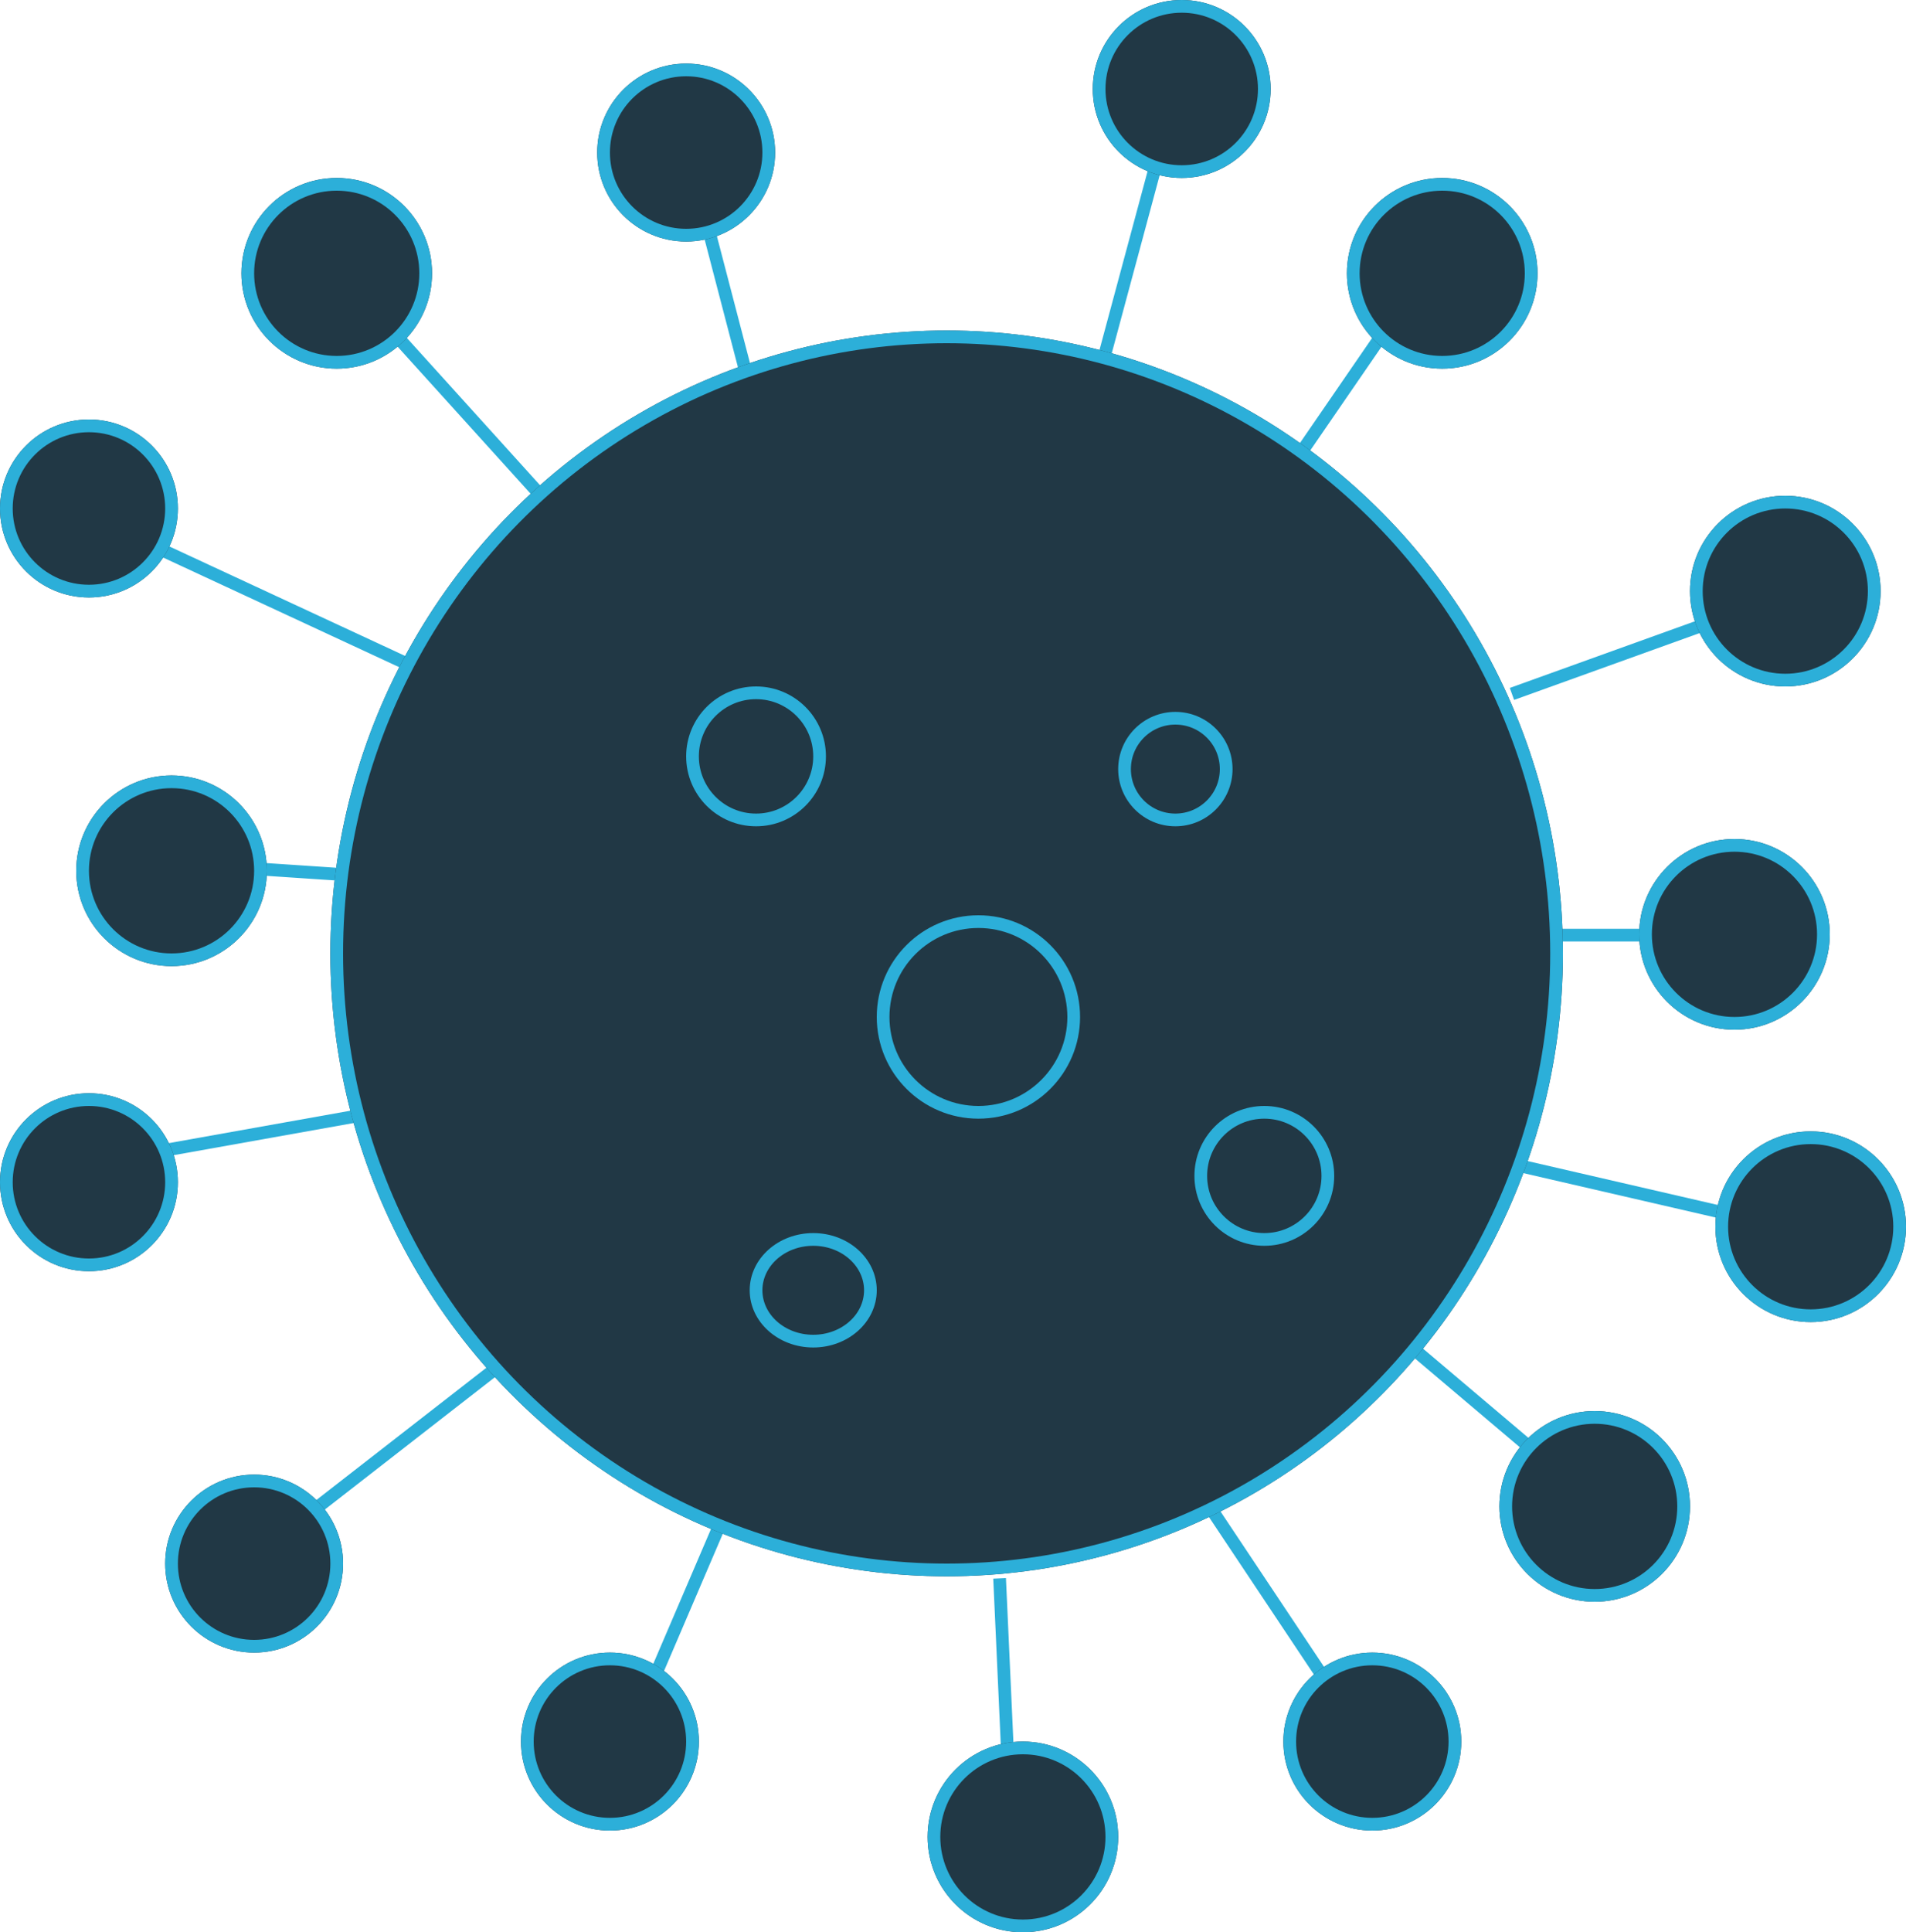 <svg xmlns="http://www.w3.org/2000/svg" width="150" height="152" viewBox="0 0 150 152">
  <defs>
    <style>
      .cls-1, .cls-4 {
        fill: none;
      }

      .cls-1, .cls-2 {
        stroke: #2cafd9;
      }

      .cls-2 {
        fill: #213845;
      }

      .cls-3 {
        stroke: none;
      }
    </style>
  </defs>
  <g id="Group_42" data-name="Group 42" transform="translate(-573 -2781.307)">
    <line id="Line_40" data-name="Line 40" class="cls-1" x1="14.231" y2="11.069" transform="translate(597.905 2888.865)"/>
    <line id="Line_41" data-name="Line 41" class="cls-1" x1="4.744" y2="11.069" transform="translate(624.786 2901.516)"/>
    <line id="Line_42" data-name="Line 42" class="cls-1" x2="0.791" y2="17.394" transform="translate(651.667 2905.469)"/>
    <line id="Line_43" data-name="Line 43" class="cls-1" x2="9.488" y2="14.231" transform="translate(668.27 2899.934)"/>
    <line id="Line_44" data-name="Line 44" class="cls-1" x2="10.278" y2="8.697" transform="translate(684.083 2887.284)"/>
    <line id="Line_45" data-name="Line 45" class="cls-1" x2="20.556" y2="4.744" transform="translate(692.78 2873.053)"/>
    <line id="Line_46" data-name="Line 46" class="cls-1" x2="11.859" transform="translate(695.942 2854.869)"/>
    <line id="Line_47" data-name="Line 47" class="cls-1" y1="7.116" x2="19.766" transform="translate(691.989 2828.778)"/>
    <line id="Line_48" data-name="Line 48" class="cls-1" y1="12.65" x2="8.697" transform="translate(675.386 2804.269)"/>
    <line id="Line_49" data-name="Line 49" class="cls-1" y1="20.556" x2="5.534" transform="translate(659.573 2790.037)"/>
    <line id="Line_50" data-name="Line 50" class="cls-1" x1="4.744" y1="18.184" transform="translate(627.158 2793.2)"/>
    <line id="Line_51" data-name="Line 51" class="cls-1" x1="15.022" y1="16.603" transform="translate(601.067 2804.269)"/>
    <line id="Line_52" data-name="Line 52" class="cls-1" x1="22.138" y1="10.278" transform="translate(582.883 2823.243)"/>
    <line id="Line_53" data-name="Line 53" class="cls-1" x1="11.859" y1="0.791" transform="translate(588.417 2849.334)"/>
    <line id="Line_54" data-name="Line 54" class="cls-1" x1="22.138" y2="3.953" transform="translate(578.93 2869.1)"/>
    <g id="Ellipse_39" data-name="Ellipse 39" class="cls-2" transform="translate(659 2781.307)">
      <circle class="cls-3" cx="7" cy="7" r="7"/>
      <circle class="cls-4" cx="7" cy="7" r="6.5"/>
    </g>
    <g id="Ellipse_40" data-name="Ellipse 40" class="cls-2" transform="translate(679 2795.307)">
      <circle class="cls-3" cx="7.5" cy="7.5" r="7.5"/>
      <circle class="cls-4" cx="7.5" cy="7.5" r="7"/>
    </g>
    <g id="Ellipse_41" data-name="Ellipse 41" class="cls-2" transform="translate(706 2820.307)">
      <circle class="cls-3" cx="7.5" cy="7.5" r="7.5"/>
      <circle class="cls-4" cx="7.5" cy="7.5" r="7"/>
    </g>
    <g id="Ellipse_42" data-name="Ellipse 42" class="cls-2" transform="translate(702 2847.307)">
      <circle class="cls-3" cx="7.5" cy="7.5" r="7.5"/>
      <circle class="cls-4" cx="7.5" cy="7.5" r="7"/>
    </g>
    <g id="Ellipse_43" data-name="Ellipse 43" class="cls-2" transform="translate(708 2870.307)">
      <circle class="cls-3" cx="7.5" cy="7.5" r="7.5"/>
      <circle class="cls-4" cx="7.5" cy="7.5" r="7"/>
    </g>
    <g id="Ellipse_44" data-name="Ellipse 44" class="cls-2" transform="translate(691 2892.307)">
      <circle class="cls-3" cx="7.5" cy="7.5" r="7.5"/>
      <circle class="cls-4" cx="7.5" cy="7.5" r="7"/>
    </g>
    <g id="Ellipse_45" data-name="Ellipse 45" class="cls-2" transform="translate(674 2911.307)">
      <circle class="cls-3" cx="7" cy="7" r="7"/>
      <circle class="cls-4" cx="7" cy="7" r="6.5"/>
    </g>
    <g id="Ellipse_46" data-name="Ellipse 46" class="cls-2" transform="translate(646 2918.307)">
      <circle class="cls-3" cx="7.5" cy="7.5" r="7.5"/>
      <circle class="cls-4" cx="7.5" cy="7.5" r="7"/>
    </g>
    <g id="Ellipse_48" data-name="Ellipse 48" class="cls-2" transform="translate(614 2911.307)">
      <circle class="cls-3" cx="7" cy="7" r="7"/>
      <circle class="cls-4" cx="7" cy="7" r="6.5"/>
    </g>
    <g id="Ellipse_49" data-name="Ellipse 49" class="cls-2" transform="translate(586 2897.307)">
      <circle class="cls-3" cx="7" cy="7" r="7"/>
      <circle class="cls-4" cx="7" cy="7" r="6.5"/>
    </g>
    <g id="Ellipse_50" data-name="Ellipse 50" class="cls-2" transform="translate(573 2867.307)">
      <circle class="cls-3" cx="7" cy="7" r="7"/>
      <circle class="cls-4" cx="7" cy="7" r="6.5"/>
    </g>
    <g id="Ellipse_51" data-name="Ellipse 51" class="cls-2" transform="translate(579 2842.307)">
      <circle class="cls-3" cx="7.5" cy="7.5" r="7.5"/>
      <circle class="cls-4" cx="7.5" cy="7.5" r="7"/>
    </g>
    <g id="Ellipse_52" data-name="Ellipse 52" class="cls-2" transform="translate(573 2814.307)">
      <circle class="cls-3" cx="7" cy="7" r="7"/>
      <circle class="cls-4" cx="7" cy="7" r="6.5"/>
    </g>
    <g id="Ellipse_53" data-name="Ellipse 53" class="cls-2" transform="translate(592 2795.307)">
      <circle class="cls-3" cx="7.5" cy="7.5" r="7.5"/>
      <circle class="cls-4" cx="7.5" cy="7.5" r="7"/>
    </g>
    <g id="Ellipse_54" data-name="Ellipse 54" class="cls-2" transform="translate(620 2786.307)">
      <circle class="cls-3" cx="7" cy="7" r="7"/>
      <circle class="cls-4" cx="7" cy="7" r="6.5"/>
    </g>
    <g id="Ellipse_55" data-name="Ellipse 55" class="cls-2" transform="translate(599 2807.307)">
      <ellipse class="cls-3" cx="48.5" cy="49" rx="48.5" ry="49"/>
      <ellipse class="cls-4" cx="48.5" cy="49" rx="48" ry="48.5"/>
    </g>
    <g id="Ellipse_56" data-name="Ellipse 56" class="cls-2" transform="translate(627 2835.307)">
      <circle class="cls-3" cx="5.5" cy="5.5" r="5.5"/>
      <circle class="cls-4" cx="5.5" cy="5.5" r="5"/>
    </g>
    <g id="Ellipse_60" data-name="Ellipse 60" class="cls-2" transform="translate(667 2868.307)">
      <circle class="cls-3" cx="5.5" cy="5.5" r="5.5"/>
      <circle class="cls-4" cx="5.5" cy="5.5" r="5"/>
    </g>
    <g id="Ellipse_57" data-name="Ellipse 57" class="cls-2" transform="translate(642 2853.307)">
      <circle class="cls-3" cx="8" cy="8" r="8"/>
      <circle class="cls-4" cx="8" cy="8" r="7.5"/>
    </g>
    <g id="Ellipse_58" data-name="Ellipse 58" class="cls-2" transform="translate(661 2837.307)">
      <circle class="cls-3" cx="4.5" cy="4.5" r="4.5"/>
      <circle class="cls-4" cx="4.5" cy="4.5" r="4"/>
    </g>
    <g id="Ellipse_59" data-name="Ellipse 59" class="cls-2" transform="translate(632 2878.307)">
      <ellipse class="cls-3" cx="5" cy="4.5" rx="5" ry="4.5"/>
      <ellipse class="cls-4" cx="5" cy="4.5" rx="4.5" ry="4"/>
    </g>
  </g>
</svg>
